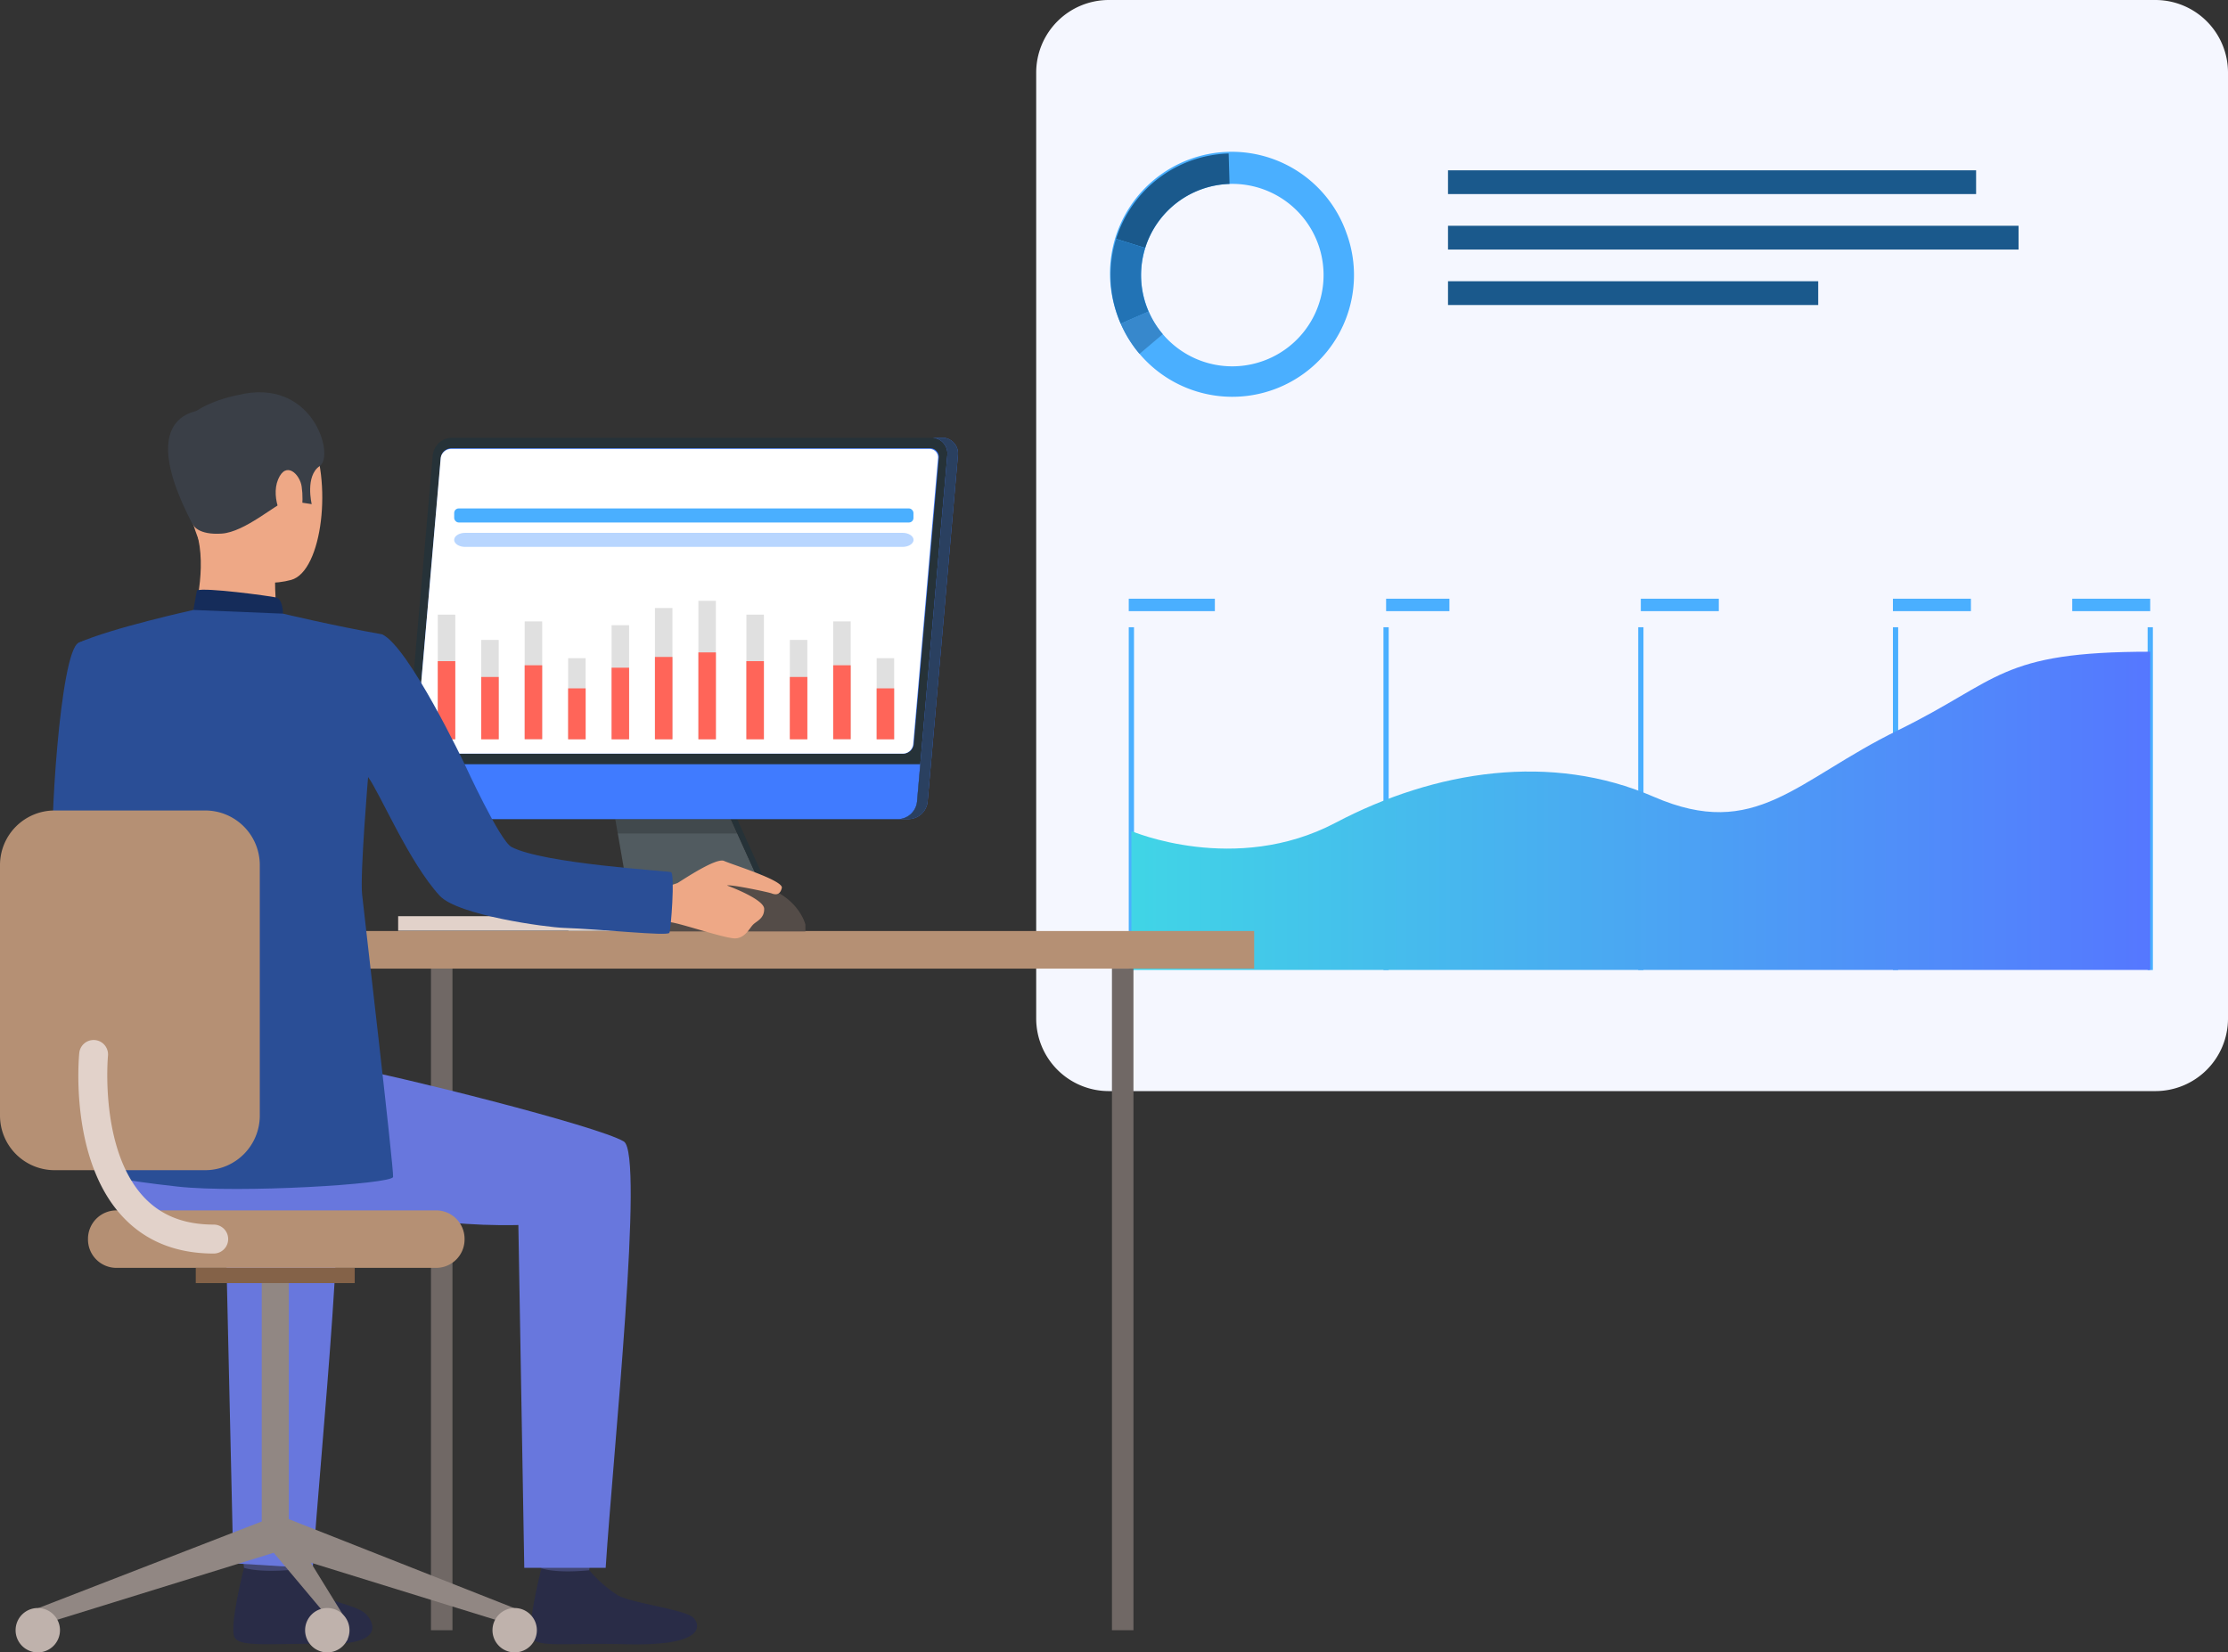 <svg xmlns="http://www.w3.org/2000/svg" width="407.129" height="302"><rect width="100%" height="100%" fill="#333333" stroke="none"/><defs><linearGradient id="a" y1=".5" x2="1" y2=".5" gradientUnits="objectBoundingBox"><stop offset="0" stop-color="#40d5e6"/><stop offset="1" stop-color="#57f"/></linearGradient></defs><g data-name="Group 5158"><g data-name="Group 5157"><g data-name="Group 5156"><g data-name="Group 5152"><path data-name="Path 47446" d="M141.73 168.586v1.008a.945.945 0 0 1-.945.945h-36.156a.871.871 0 0 1-.871-.871v-.97a.871.871 0 0 1 .871-.871h8.992a1.647 1.647 0 0 0 1.622-1.927l-3.15-18.222h20.536l8.793 19.457a3.522 3.522 0 0 1 .308 1.451Z" fill="#263238"/><path data-name="Path 47447" d="M103.759 168.696v.974a.866.866 0 0 0 .869.869h36.155a.95.95 0 0 0 .949-.944v-1.01a3.539 3.539 0 0 0-.09-.793 3.769 3.769 0 0 0-.221-.658l-8.795-19.454h-20.539l3.154 18.218a1.415 1.415 0 0 1 .026.321 1.648 1.648 0 0 1-1.306 1.573 1.527 1.527 0 0 1-.342.035h-8.991a.87.87 0 0 0-.869.869Z" fill="#fff" opacity=".2"/><g data-name="Group 5151"><g data-name="Group 5150"><path data-name="Path 47448" d="m142.58 167.135-8.793-19.457h-1.164l8.793 19.457a3.522 3.522 0 0 1 .312 1.451v1.008a.945.945 0 0 1-.945.945h1.162a.945.945 0 0 0 .946-.945v-1.008a3.523 3.523 0 0 0-.311-1.451Z" fill="#263238"/></g></g><path data-name="Path 47449" d="M132.62 147.678h-20.536l.8 4.65h21.832Z" opacity=".2"/></g><g data-name="Group 5154"><g data-name="Group 5153"><path data-name="Path 47450" d="M164.086 149.721h-87.62a2.889 2.889 0 0 1-2.923-3.2l5.539-63.314a3.566 3.566 0 0 1 3.484-3.2h87.619a2.888 2.888 0 0 1 2.923 3.2l-5.539 63.314a3.567 3.567 0 0 1-3.483 3.2Z" fill="#263238"/></g><path data-name="Path 47451" d="m74.142 139.671-.6 6.846a2.889 2.889 0 0 0 2.923 3.2h87.62a3.567 3.567 0 0 0 3.483-3.2l.6-6.846Z" fill="#407bff"/></g><path data-name="Path 47452" d="M165.076 137.737h-87.5A1.566 1.566 0 0 1 75.991 136l4.578-52.329a1.934 1.934 0 0 1 1.889-1.737h87.5a1.567 1.567 0 0 1 1.585 1.737L166.965 136a1.934 1.934 0 0 1-1.889 1.737Z" fill="#407bff"/><path data-name="Path 47453" d="M75.988 136.025a1.552 1.552 0 0 0 1.571 1.715h87.44a1.917 1.917 0 0 0 1.872-1.715l4.536-52.26a1.546 1.546 0 0 0-1.57-1.715H82.406a1.917 1.917 0 0 0-1.881 1.715Z" fill="#fff"/><g data-name="Group 5155"><path data-name="Path 47454" d="M172.124 80h-1.938a2.888 2.888 0 0 1 2.923 3.2l-5.539 63.314a3.567 3.567 0 0 1-3.483 3.2h1.937a3.566 3.566 0 0 0 3.483-3.2l5.54-63.314a2.889 2.889 0 0 0-2.923-3.2Z" fill="#407bff"/><path data-name="Path 47455" d="M172.124 80h-1.938a2.888 2.888 0 0 1 2.923 3.2l-5.539 63.314a3.567 3.567 0 0 1-3.483 3.2h1.937a3.566 3.566 0 0 0 3.483-3.2l5.54-63.314a2.889 2.889 0 0 0-2.923-3.2Z" fill="#263238"/></g><path data-name="Path 47456" d="M135.483 168.708v.925a.911.911 0 0 1-.911.911h-29.944a.87.87 0 0 1-.87-.87v-.971a.869.869 0 0 1 .87-.87h8.993a1.548 1.548 0 0 0 .337-.036h20.614a.911.911 0 0 1 .911.911Z" fill="#fff" opacity=".3"/><path data-name="Path 47457" d="M141.64 167.792h-27.682a1.643 1.643 0 0 0 1.308-1.573h25.668Z" opacity=".2"/></g><path data-name="Path 47458" d="M172.124 80h-1.938a2.888 2.888 0 0 1 2.923 3.2l-5.539 63.314a3.567 3.567 0 0 1-3.483 3.2h1.937a3.566 3.566 0 0 0 3.483-3.2l5.54-63.314a2.889 2.889 0 0 0-2.923-3.2Z" fill="#407bff" opacity=".2"/></g><g data-name="Asset 1"><g data-name="Layer 2"><g data-name="Слой 1"><g data-name="Group 4767"><path data-name="Path 47243" d="M202.616 0h191.245a13.273 13.273 0 0 1 13.269 13.269v172.876a13.273 13.273 0 0 1-13.269 13.269H202.616a13.273 13.273 0 0 1-13.269-13.269V13.269A13.273 13.273 0 0 1 202.616 0Z" fill="#f5f7ff"/><g data-name="Group 4765" fill="#4aafff"><path data-name="Rectangle 4468" d="M206.259 114.637h.959v62.649h-.959z"/><path data-name="Rectangle 4469" d="M252.802 114.637h.959v62.649h-.959z"/><path data-name="Rectangle 4470" d="M299.357 114.637h.959v62.649h-.959z"/><path data-name="Rectangle 4471" d="M345.9 114.637h.959v62.649h-.959z"/><path data-name="Rectangle 4472" d="M392.442 114.637h.959v62.649h-.959z"/></g><path data-name="Path 47244" d="M85.77 125.955s18.97 8.143 37.288-1.508 39.474-12.872 58.162-4.755 25.962-3.03 44.651-12.169S244.265 93.18 271.94 93.18v58.162H85.77v-25.4Z" transform="translate(120.975 25.931)" fill="url(#a)"/><path data-name="Rectangle 4473" fill="#4aafff" d="M253.287 109.422h11.569v2.275h-11.569z"/><path data-name="Rectangle 4474" fill="#4aafff" d="M206.259 109.422h15.736v2.275h-15.736z"/><path data-name="Rectangle 4475" fill="#4aafff" d="M299.83 109.422h14.253v2.275H299.83z"/><path data-name="Rectangle 4476" fill="#4aafff" d="M345.899 109.422h14.253v2.275h-14.253z"/><path data-name="Rectangle 4477" fill="#4aafff" d="M378.662 109.422h14.253v2.275h-14.253z"/><g data-name="Group 4766"><path data-name="Path 47245" d="M246.116 42.798a22.236 22.236 0 1 0-41.872 14.969c.166.473.345.933.55 1.381a22.234 22.234 0 0 0 41.327-16.349Zm-15.314 23.175a16.644 16.644 0 0 1-20.9-9.05c-.153-.345-.281-.69-.409-1.035a16.67 16.67 0 1 1 21.309 10.086Z" fill="#4aafff"/><path data-name="Path 47246" d="m209.265 45.316-5.32-1.662a22.258 22.258 0 0 1 20.568-15.6l.166 5.561a16.706 16.706 0 0 0-15.414 11.701Z" fill="#1a598c"/><path data-name="Path 47247" d="m209.889 56.936-5.1 2.224c-.192-.447-.383-.92-.55-1.381a22.174 22.174 0 0 1-.294-14.112l5.318 1.662a16.609 16.609 0 0 0 .217 10.584c.128.358.268.7.409 1.035Z" fill="#2273b5"/><path data-name="Path 47248" d="M208.24 64.682a22.3 22.3 0 0 1-3.451-5.535l5.1-2.224a16.815 16.815 0 0 0 2.582 4.154l-4.244 3.6Z" fill="#3788cc"/></g><path data-name="Rectangle 4478" fill="#1a598c" d="M264.6 31.126h96.498v4.346H264.6z"/><path data-name="Rectangle 4479" fill="#1a598c" d="M264.6 41.263h104.257v4.346H264.6z"/><path data-name="Rectangle 4480" fill="#1a598c" d="M264.6 51.4h67.647v4.346H264.6z"/></g><g data-name="Group 4772" transform="translate(0 71.696)"><g data-name="Group 4770"><g data-name="Group 4769"><path data-name="Rectangle 4490" fill="#e0e0e0" d="M79.995 40.641h3.199v22.762h-3.199z"/><path data-name="Rectangle 4491" fill="#e0e0e0" d="M87.936 45.266h3.199v18.136h-3.199z"/><path data-name="Rectangle 4492" fill="#e0e0e0" d="M95.876 41.874h3.199v21.548h-3.199z"/><path data-name="Rectangle 4493" fill="#e0e0e0" d="M103.817 48.601h3.199v14.821h-3.199z"/><path data-name="Rectangle 4494" fill="#e0e0e0" d="M111.758 42.568h3.199v20.854h-3.199z"/><path data-name="Rectangle 4495" fill="#e0e0e0" d="M119.679 39.427h3.199v23.995h-3.199z"/><path data-name="Rectangle 4496" fill="#e0e0e0" d="M127.62 38.116h3.199v25.306h-3.199z"/><path data-name="Rectangle 4497" fill="#ff6559" d="M79.995 49.14h3.199v14.282h-3.199z"/><path data-name="Rectangle 4498" fill="#ff6559" d="M87.936 52.031h3.199v11.391h-3.199z"/><path data-name="Rectangle 4499" fill="#ff6559" d="M95.876 49.892h3.199v13.511h-3.199z"/><path data-name="Rectangle 4500" fill="#ff6559" d="M103.817 54.113h3.199v9.309h-3.199z"/><path data-name="Rectangle 4501" fill="#ff6559" d="M111.758 50.335h3.199v13.087h-3.199z"/><path data-name="Rectangle 4502" fill="#ff6559" d="M119.679 48.369h3.199v15.053h-3.199z"/><path data-name="Rectangle 4503" fill="#ff6559" d="M127.62 47.541h3.199v15.881h-3.199z"/></g><path data-name="Rectangle 4504" fill="#e0e0e0" d="M136.389 40.641h3.199v22.762h-3.199z"/><path data-name="Rectangle 4505" fill="#e0e0e0" d="M144.33 45.266h3.199v18.136h-3.199z"/><path data-name="Rectangle 4506" fill="#e0e0e0" d="M152.251 41.874h3.199v21.548h-3.199z"/><path data-name="Rectangle 4507" fill="#e0e0e0" d="M160.192 48.601h3.199v14.821h-3.199z"/><path data-name="Rectangle 4508" fill="#ff6559" d="M136.389 49.14h3.199v14.282h-3.199z"/><path data-name="Rectangle 4509" fill="#ff6559" d="M144.33 52.031h3.199v11.391h-3.199z"/><path data-name="Rectangle 4510" fill="#ff6559" d="M152.251 49.892h3.199v13.511h-3.199z"/><path data-name="Rectangle 4511" fill="#ff6559" d="M160.192 54.113h3.199v9.309h-3.199z"/></g><g data-name="Group 4768"><path data-name="Rectangle 4481" fill="#e2d2ca" d="M72.756 95.752h44.793v2.662H72.756z"/><path data-name="Rectangle 4482" fill="#706865" d="M82.682 226.249h-3.93V105.334h3.93z"/><path data-name="Rectangle 4483" fill="#ccbdb7" d="M110.535 95.001h31.141v3.805h-31.141z"/><path data-name="Rectangle 4485" fill="#b59074" d="M56.676 98.461h172.503v6.873H56.676z"/><path data-name="Path 47249" d="M23.578 56.846s-1.894 26.459 3.288 29.622c3.241 1.988 16.157 8.674 15.766 9.926s-7.3 11.163-7.3 11.163-24.8-16.33-25.6-21.481c-.783-5.026 1.221-38.734 4.634-40.3 2.552-1.159 3.9-.2 7.124 2.192 4.509 3.35 2.1 8.862 2.1 8.862Z" fill="#2a4e96"/><path data-name="Path 47250" d="M54.093 209.747s-.767 5.354-.861 6.153-8.58-.47-8.58-.47l-.689-6.372s9.081-.063 10.13.689Z" fill="#424773"/><path data-name="Path 47251" d="M53.31 215.211a23.047 23.047 0 0 0 5.292 4.634c2.6 1.409 6.685 1.957 8.22 3.413 1.112 1.049 4.039 5.574-6.748 5.48-10.8-.094-16 .642-17.159-1.1s1.675-12.791 1.675-12.791 2.552.924 8.736.36Z" fill="#292c47"/><path data-name="Path 47252" d="M108.437 209.794s-.767 5.355-.861 6.153-8.58-.47-8.58-.47l-.689-6.372s9.081-.062 10.13.689Z" fill="#424773"/><path data-name="Path 47253" d="M107.669 215.273a23.047 23.047 0 0 0 5.292 4.634c2.6 1.409 12.165 2.568 13.7 4.024 1.112 1.049 2.959 5.276-12.243 4.885-10.787-.282-16 .642-17.159-1.1s1.678-12.787 1.678-12.787 2.411.986 8.736.36Z" fill="#292c47"/><path data-name="Path 47254" d="M26.726 117.264s30.843 5.214 37.81 6.31 44.73 10.49 49.459 13.355c3.758 2.286-1.973 57.036-3.319 77.922H95.802l-1.08-62.657c-17.848.438-30.593-4.18-43.588-2.208s-23.845 4.775-32.1-6.294c0 0-.313-24 7.687-26.428Z" fill="#6877dd"/><path data-name="Path 47255" d="m57.13 214.914-14.5-.892-1.407-61.812c-7.687.188-10.318-.3-16.533-1.049L12.979 123.95c10.255 2.051 43.134 10.349 47.517 12.995 3.758 2.286-2.02 57.083-3.35 77.969Z" fill="#6877dd"/><path data-name="Path 47256" d="M40.926 1.661s11.3-3.131 15.625 5.652c4.306 8.783 2.364 25.41-3.335 26.976s-13.887-.235-16.251-5.7-4.258-13.228-3.677-18.258c.564-5.026 4.666-7.484 7.672-8.674Z" fill="#eea886"/><path data-name="Path 47257" d="M50.257 32.531s-.125 6.67.611 8.094-15.75 1.065-15.75 1.065 2.6-8.016 1.127-14.842c-1.458-6.763 14.012 5.683 14.012 5.683Z" fill="#eea886"/><path data-name="Path 47258" d="M35.355 24.327s.877 1.785 5.151 1.5c4.259-.282 9.895-5.433 11.711-5.887s1.926-1.487 1.926-1.487l.955 1.707 1.863.282s-1.253-5.167 1.487-6.983S57.211-2.98 43.308.542c0 0-10.615 1.941-10.756 7.875s.783 12.776 2.834 15.907Z" fill="#3a3f47"/><path data-name="Path 47259" d="M51.729 40.47s-.047-2.724-1.284-2.975c-1.237-.266-12.948-1.879-14.467-1.284l-.641 3.583s2.912 1.8 16.392.676Z" fill="#152c5a"/><path data-name="Path 47260" d="M55.126 17.235c-.313-2.223-2.849-4.791-4.306-1.315s.986 8.533 2.615 8.251c1.629-.266 2.13-3.914 1.691-6.936Z" fill="#eea886"/><path data-name="Path 47261" d="M100.828 72.596h-.016c.078.031.094.047.016 0Z" fill="#323657"/><path data-name="Path 47262" d="M37.622 3.254s-13.793-.642-2.411 20.87Z" fill="#3a3f47"/><path data-name="Path 47263" d="m6.92 222.24 1.018 2.881 43.337-13.418-2.082-5.855Z" fill="#918783"/><path data-name="Rectangle 4486" fill="#918783" d="M47.83 162.527h4.932v47.11H47.83z"/><path data-name="Rectangle 4487" fill="#846248" d="M35.775 160.038h29.043v2.771H35.775z"/><path data-name="Path 47264" d="m94.049 222.24-1.018 2.881-43.337-13.417 1.91-6.216Z" fill="#918783"/><path data-name="Path 47265" d="M63.519 224.808v3.366l-13.825-16.47 1.91-6.216Z" fill="#918783"/><path data-name="Path 47266" d="M98.103 226.249a4.055 4.055 0 1 1-4.055-4.055 4.056 4.056 0 0 1 4.055 4.055Z" fill="#bfb2ac"/><path data-name="Path 47267" d="M63.863 226.249a4.055 4.055 0 1 1-4.055-4.055 4.056 4.056 0 0 1 4.055 4.055Z" fill="#bfb2ac"/><path data-name="Path 47268" d="M10.959 226.249a4.055 4.055 0 1 1-4.055-4.055 4.056 4.056 0 0 1 4.055 4.055Z" fill="#bfb2ac"/><path data-name="Path 47269" d="M21.261 149.517h58.43a5.205 5.205 0 0 1 5.2 5.2v.125a5.188 5.188 0 0 1-5.182 5.182H21.261a5.188 5.188 0 0 1-5.182-5.182v-.125a5.205 5.205 0 0 1 5.2-5.2Z" fill="#b59074"/><path data-name="Rectangle 4488" fill="#706865" d="M203.189 105.334h3.93v120.915h-3.93z"/><path data-name="Path 47272" d="M147.171 98.555v-1.284s-1.8-7.953-14.514-7.953-12.447 9.222-12.447 9.222h26.96Z" fill="#544c48"/><path data-name="Path 47273" d="M120.054 90.507a12.619 12.619 0 0 0 3.773-.83c1.018-.611 7.061-4.681 8.486-4.024s10.881 3.554 10.552 4.932-1.206 1.253-1.863 1c-.673-.25-7.531-1.691-8.141-1.44 0 0 6.748 2.458 6.779 4.259s-1.409 2.239-2.051 2.912-1.409 2.364-3.147 2.489-10.223-2.816-11.979-2.957-4.979.11-5.2-.172 2.8-6.169 2.8-6.169Z" fill="#eea886"/><path data-name="Path 47274" d="M69.796 44.231c-8.8-1.55-18.068-3.773-18.068-3.773l-16.392-.673s-15.046 3.319-20.964 6c-.564.251-.564 13.418-2.114 16.878l4.916 10.365s2.834 20.526 3.429 29.669c.266 4.2-.767 40.519-.767 40.519s1.472.72 12.666 1.957 39.141-.438 39.329-1.769c.172-1.315-5.417-49.208-5.668-51.7-.376-3.8 1.1-21.387 1.1-21.387 2.114 2.834 7.484 15.625 13.089 21.7 3.288 3.585 19.618 5.777 22.686 5.871 6.7.219 18.913 1.55 19.273.908.282-.391 1.065-10.834.3-11.1-.673-.219-23.344-1.534-29.152-4.6-2.129-1.127-8.486-14.983-8.486-14.983S74.666 46.419 69.812 44.231Z" fill="#2a4e96"/><path data-name="Path 47275" d="M9.973 76.432H37.5a9.979 9.979 0 0 1 9.973 9.973v45.8a9.979 9.979 0 0 1-9.973 9.967H9.973A9.979 9.979 0 0 1 0 132.2V86.4a9.979 9.979 0 0 1 9.973-9.968Z" fill="#b59074"/><path data-name="Path 47276" d="M39.047 157.407c-7 0-12.666-2.348-16.862-6.983-9.488-10.474-7.781-28.886-7.7-29.669a2.635 2.635 0 1 1 5.245.517c-.016.2-1.534 16.893 6.372 25.614 3.194 3.523 7.437 5.229 12.948 5.229a2.646 2.646 0 0 1 0 5.292Z" fill="#e2d2ca"/></g><rect data-name="Rectangle 4512" width="83.924" height="2.568" rx=".82" transform="rotate(180 83.46 11.898)" fill="#4aafff"/><path data-name="Path 47281" d="M164.935 28.257H84.992c-1.1 0-2-.579-2-1.284 0-.7.9-1.284 2-1.284h79.943c1.1 0 2 .579 2 1.284 0 .705-.9 1.284-2 1.284Z" fill="#b8d6ff"/></g></g></g></g></g></svg>